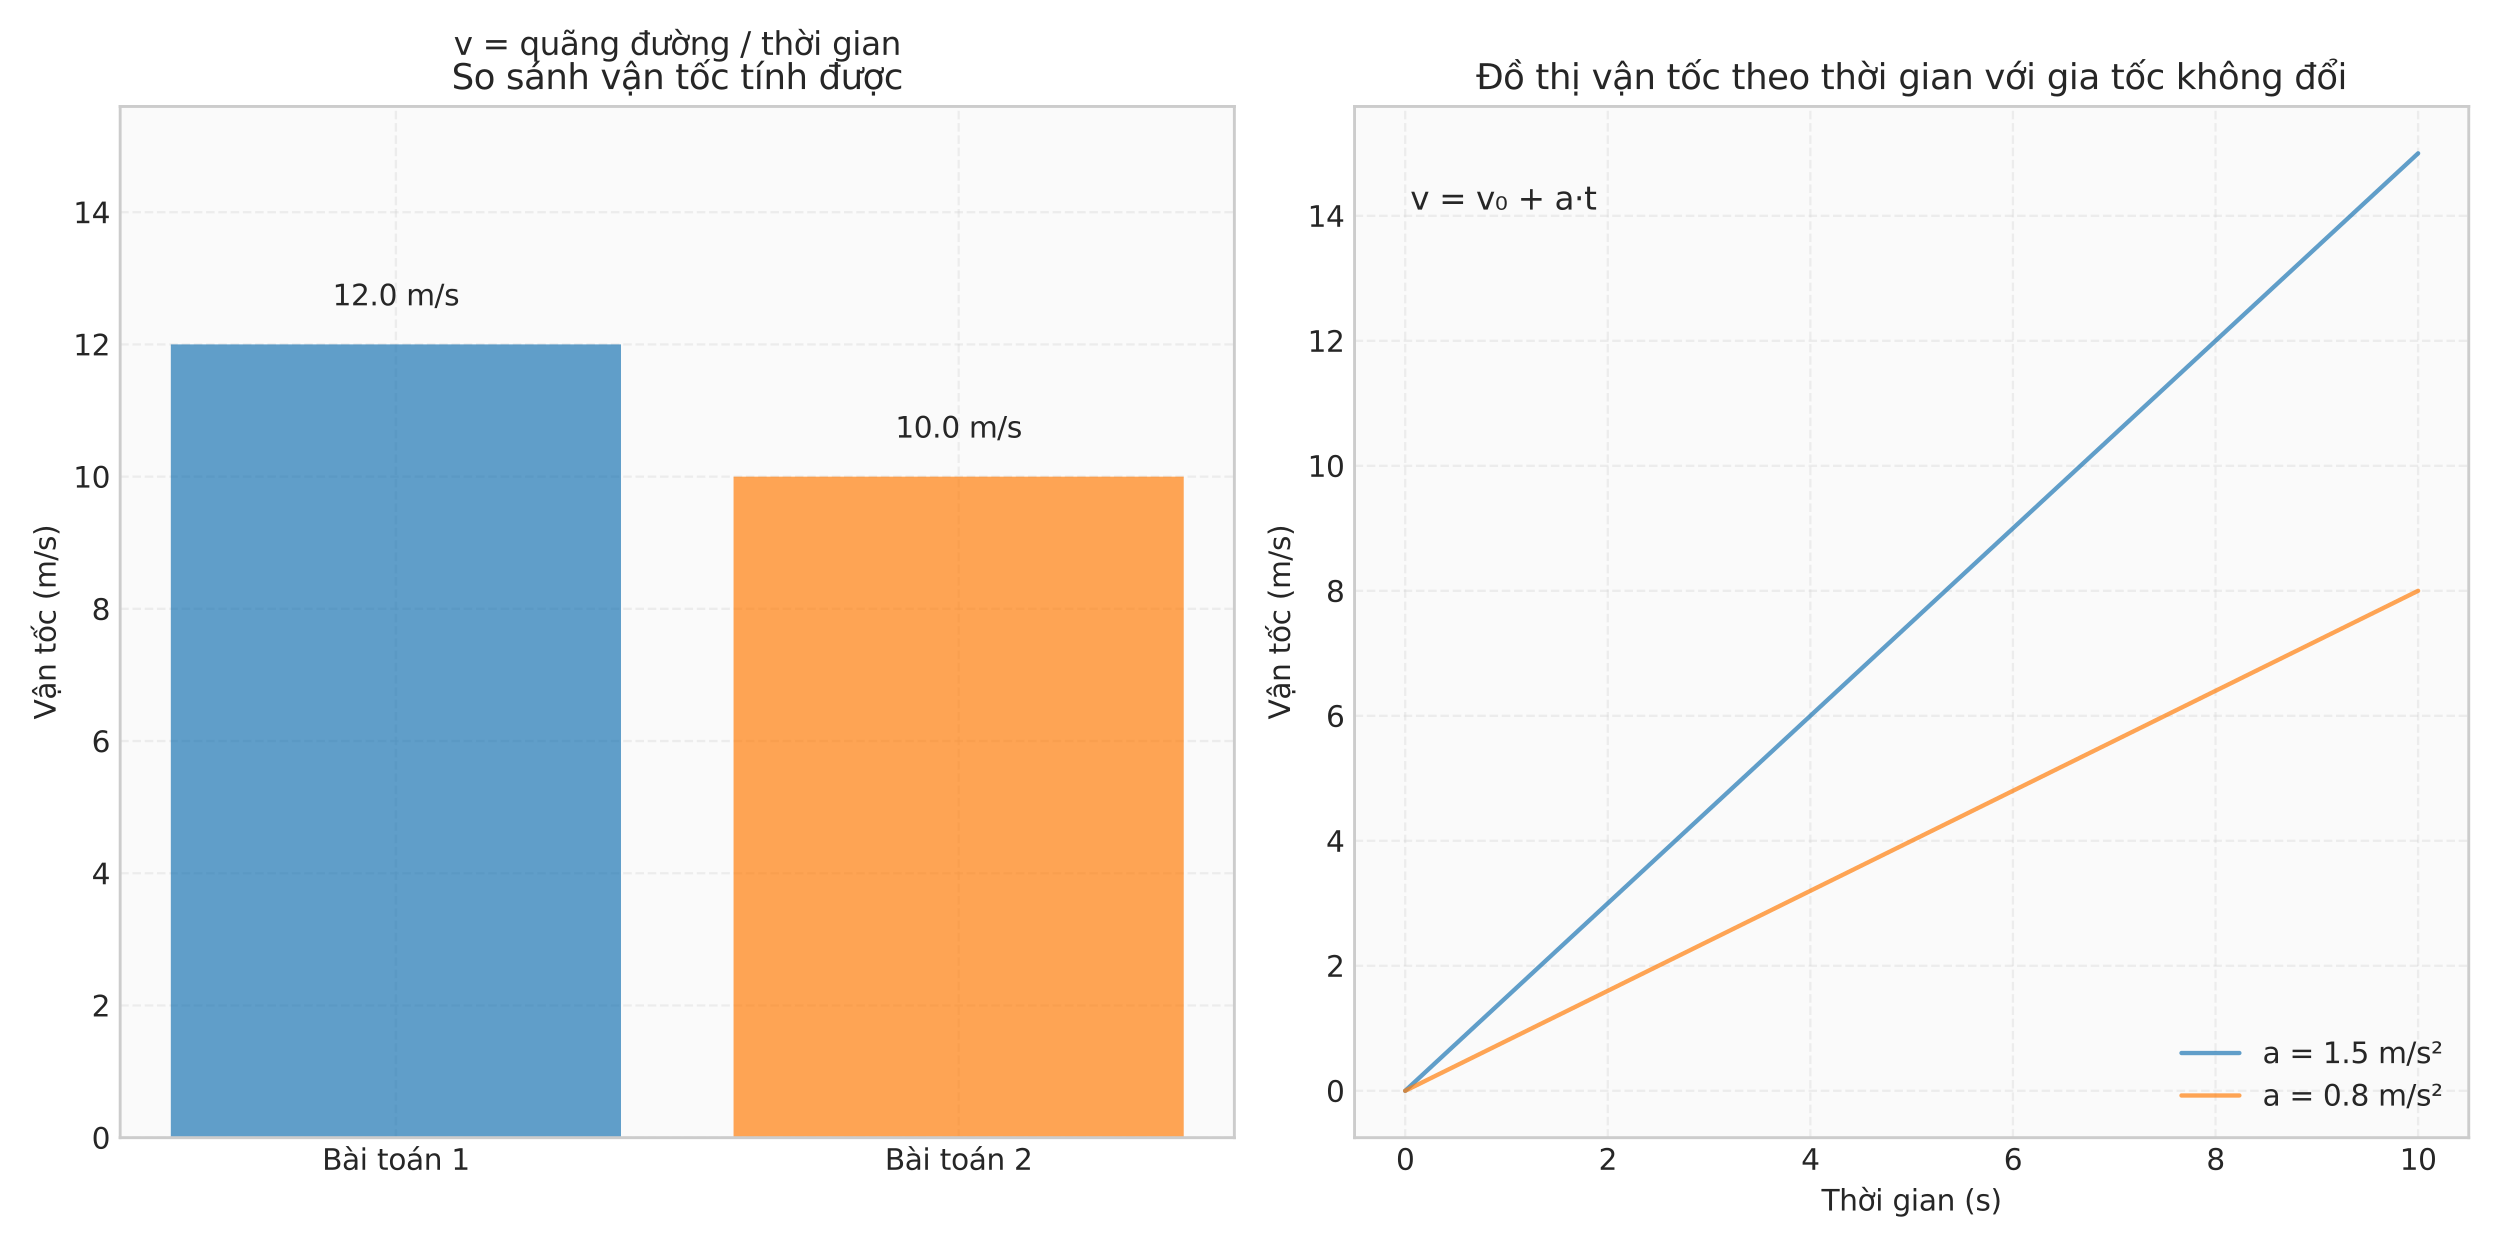 <?xml version="1.0" encoding="utf-8" standalone="no"?>
<!DOCTYPE svg PUBLIC "-//W3C//DTD SVG 1.1//EN"
  "http://www.w3.org/Graphics/SVG/1.1/DTD/svg11.dtd">
<svg xmlns:xlink="http://www.w3.org/1999/xlink" width="864pt" height="432pt" viewBox="0 0 864 432" xmlns="http://www.w3.org/2000/svg" version="1.1">
 <defs>
  <style type="text/css">*{stroke-linejoin: round; stroke-linecap: butt}</style>
 </defs>
 <g id="figure_1">
  <g id="patch_1">
   <path d="M 0 432 
L 864 432 
L 864 0 
L 0 0 
z
" style="fill: #ffffff"/>
  </g>
  <g id="axes_1">
   <g id="patch_2">
    <path d="M 41.531 393.18 
L 426.6 393.18 
L 426.6 36.792 
L 41.531 36.792 
z
" style="fill: #fafafa"/>
   </g>
   <g id="matplotlib.axis_1">
    <g id="xtick_1">
     <g id="line2d_1">
      <path d="M 136.826 393.18 
L 136.826 36.792 
" clip-path="url(#p7c4ae48600)" style="fill: none; stroke-dasharray: 2.96,1.28; stroke-dashoffset: 0; stroke: #cccccc; stroke-opacity: 0.3; stroke-width: 0.8"/>
     </g>
     <g id="line2d_2"/>
     <g id="text_1">
      <!-- Bài toán 1 -->
      <g style="fill: #262626" transform="translate(111.331 404.278) scale(0.1 -0.1)">
       <defs>
        <path id="DejaVuSans-42" d="M 1259 2228 
L 1259 519 
L 2272 519 
Q 2781 519 3026 730 
Q 3272 941 3272 1375 
Q 3272 1813 3026 2020 
Q 2781 2228 2272 2228 
L 1259 2228 
z
M 1259 4147 
L 1259 2741 
L 2194 2741 
Q 2656 2741 2882 2914 
Q 3109 3088 3109 3444 
Q 3109 3797 2882 3972 
Q 2656 4147 2194 4147 
L 1259 4147 
z
M 628 4666 
L 2241 4666 
Q 2963 4666 3353 4366 
Q 3744 4066 3744 3513 
Q 3744 3084 3544 2831 
Q 3344 2578 2956 2516 
Q 3422 2416 3680 2098 
Q 3938 1781 3938 1306 
Q 3938 681 3513 340 
Q 3088 0 2303 0 
L 628 0 
L 628 4666 
z
" transform="scale(0.016)"/>
        <path id="DejaVuSans-e0" d="M 2194 1759 
Q 1497 1759 1228 1600 
Q 959 1441 959 1056 
Q 959 750 1161 570 
Q 1363 391 1709 391 
Q 2188 391 2477 730 
Q 2766 1069 2766 1631 
L 2766 1759 
L 2194 1759 
z
M 3341 1997 
L 3341 0 
L 2766 0 
L 2766 531 
Q 2569 213 2275 61 
Q 1981 -91 1556 -91 
Q 1019 -91 701 211 
Q 384 513 384 1019 
Q 384 1609 779 1909 
Q 1175 2209 1959 2209 
L 2766 2209 
L 2766 2266 
Q 2766 2663 2505 2880 
Q 2244 3097 1772 3097 
Q 1472 3097 1187 3025 
Q 903 2953 641 2809 
L 641 3341 
Q 956 3463 1253 3523 
Q 1550 3584 1831 3584 
Q 2591 3584 2966 3190 
Q 3341 2797 3341 1997 
z
M 1403 5119 
L 2284 3950 
L 1806 3950 
L 787 5119 
L 1403 5119 
z
" transform="scale(0.016)"/>
        <path id="DejaVuSans-69" d="M 603 3500 
L 1178 3500 
L 1178 0 
L 603 0 
L 603 3500 
z
M 603 4863 
L 1178 4863 
L 1178 4134 
L 603 4134 
L 603 4863 
z
" transform="scale(0.016)"/>
        <path id="DejaVuSans-20" transform="scale(0.016)"/>
        <path id="DejaVuSans-74" d="M 1172 4494 
L 1172 3500 
L 2356 3500 
L 2356 3053 
L 1172 3053 
L 1172 1153 
Q 1172 725 1289 603 
Q 1406 481 1766 481 
L 2356 481 
L 2356 0 
L 1766 0 
Q 1100 0 847 248 
Q 594 497 594 1153 
L 594 3053 
L 172 3053 
L 172 3500 
L 594 3500 
L 594 4494 
L 1172 4494 
z
" transform="scale(0.016)"/>
        <path id="DejaVuSans-6f" d="M 1959 3097 
Q 1497 3097 1228 2736 
Q 959 2375 959 1747 
Q 959 1119 1226 758 
Q 1494 397 1959 397 
Q 2419 397 2687 759 
Q 2956 1122 2956 1747 
Q 2956 2369 2687 2733 
Q 2419 3097 1959 3097 
z
M 1959 3584 
Q 2709 3584 3137 3096 
Q 3566 2609 3566 1747 
Q 3566 888 3137 398 
Q 2709 -91 1959 -91 
Q 1206 -91 779 398 
Q 353 888 353 1747 
Q 353 2609 779 3096 
Q 1206 3584 1959 3584 
z
" transform="scale(0.016)"/>
        <path id="DejaVuSans-e1" d="M 2194 1759 
Q 1497 1759 1228 1600 
Q 959 1441 959 1056 
Q 959 750 1161 570 
Q 1363 391 1709 391 
Q 2188 391 2477 730 
Q 2766 1069 2766 1631 
L 2766 1759 
L 2194 1759 
z
M 3341 1997 
L 3341 0 
L 2766 0 
L 2766 531 
Q 2569 213 2275 61 
Q 1981 -91 1556 -91 
Q 1019 -91 701 211 
Q 384 513 384 1019 
Q 384 1609 779 1909 
Q 1175 2209 1959 2209 
L 2766 2209 
L 2766 2266 
Q 2766 2663 2505 2880 
Q 2244 3097 1772 3097 
Q 1472 3097 1187 3025 
Q 903 2953 641 2809 
L 641 3341 
Q 956 3463 1253 3523 
Q 1550 3584 1831 3584 
Q 2591 3584 2966 3190 
Q 3341 2797 3341 1997 
z
M 2290 5119 
L 2912 5119 
L 1894 3944 
L 1415 3944 
L 2290 5119 
z
" transform="scale(0.016)"/>
        <path id="DejaVuSans-6e" d="M 3513 2113 
L 3513 0 
L 2938 0 
L 2938 2094 
Q 2938 2591 2744 2837 
Q 2550 3084 2163 3084 
Q 1697 3084 1428 2787 
Q 1159 2491 1159 1978 
L 1159 0 
L 581 0 
L 581 3500 
L 1159 3500 
L 1159 2956 
Q 1366 3272 1645 3428 
Q 1925 3584 2291 3584 
Q 2894 3584 3203 3211 
Q 3513 2838 3513 2113 
z
" transform="scale(0.016)"/>
        <path id="DejaVuSans-31" d="M 794 531 
L 1825 531 
L 1825 4091 
L 703 3866 
L 703 4441 
L 1819 4666 
L 2450 4666 
L 2450 531 
L 3481 531 
L 3481 0 
L 794 0 
L 794 531 
z
" transform="scale(0.016)"/>
       </defs>
       <use xlink:href="#DejaVuSans-42"/>
       <use xlink:href="#DejaVuSans-e0" transform="translate(68.604 0)"/>
       <use xlink:href="#DejaVuSans-69" transform="translate(129.883 0)"/>
       <use xlink:href="#DejaVuSans-20" transform="translate(157.666 0)"/>
       <use xlink:href="#DejaVuSans-74" transform="translate(189.453 0)"/>
       <use xlink:href="#DejaVuSans-6f" transform="translate(228.662 0)"/>
       <use xlink:href="#DejaVuSans-e1" transform="translate(289.844 0)"/>
       <use xlink:href="#DejaVuSans-6e" transform="translate(351.123 0)"/>
       <use xlink:href="#DejaVuSans-20" transform="translate(414.502 0)"/>
       <use xlink:href="#DejaVuSans-31" transform="translate(446.289 0)"/>
      </g>
     </g>
    </g>
    <g id="xtick_2">
     <g id="line2d_3">
      <path d="M 331.305 393.18 
L 331.305 36.792 
" clip-path="url(#p7c4ae48600)" style="fill: none; stroke-dasharray: 2.96,1.28; stroke-dashoffset: 0; stroke: #cccccc; stroke-opacity: 0.3; stroke-width: 0.8"/>
     </g>
     <g id="line2d_4"/>
     <g id="text_2">
      <!-- Bài toán 2 -->
      <g style="fill: #262626" transform="translate(305.81 404.278) scale(0.1 -0.1)">
       <defs>
        <path id="DejaVuSans-32" d="M 1228 531 
L 3431 531 
L 3431 0 
L 469 0 
L 469 531 
Q 828 903 1448 1529 
Q 2069 2156 2228 2338 
Q 2531 2678 2651 2914 
Q 2772 3150 2772 3378 
Q 2772 3750 2511 3984 
Q 2250 4219 1831 4219 
Q 1534 4219 1204 4116 
Q 875 4013 500 3803 
L 500 4441 
Q 881 4594 1212 4672 
Q 1544 4750 1819 4750 
Q 2544 4750 2975 4387 
Q 3406 4025 3406 3419 
Q 3406 3131 3298 2873 
Q 3191 2616 2906 2266 
Q 2828 2175 2409 1742 
Q 1991 1309 1228 531 
z
" transform="scale(0.016)"/>
       </defs>
       <use xlink:href="#DejaVuSans-42"/>
       <use xlink:href="#DejaVuSans-e0" transform="translate(68.604 0)"/>
       <use xlink:href="#DejaVuSans-69" transform="translate(129.883 0)"/>
       <use xlink:href="#DejaVuSans-20" transform="translate(157.666 0)"/>
       <use xlink:href="#DejaVuSans-74" transform="translate(189.453 0)"/>
       <use xlink:href="#DejaVuSans-6f" transform="translate(228.662 0)"/>
       <use xlink:href="#DejaVuSans-e1" transform="translate(289.844 0)"/>
       <use xlink:href="#DejaVuSans-6e" transform="translate(351.123 0)"/>
       <use xlink:href="#DejaVuSans-20" transform="translate(414.502 0)"/>
       <use xlink:href="#DejaVuSans-32" transform="translate(446.289 0)"/>
      </g>
     </g>
    </g>
   </g>
   <g id="matplotlib.axis_2">
    <g id="ytick_1">
     <g id="line2d_5">
      <path d="M 41.531 393.18 
L 426.6 393.18 
" clip-path="url(#p7c4ae48600)" style="fill: none; stroke-dasharray: 2.96,1.28; stroke-dashoffset: 0; stroke: #cccccc; stroke-opacity: 0.3; stroke-width: 0.8"/>
     </g>
     <g id="line2d_6"/>
     <g id="text_3">
      <!-- 0 -->
      <g style="fill: #262626" transform="translate(31.669 396.979) scale(0.1 -0.1)">
       <defs>
        <path id="DejaVuSans-30" d="M 2034 4250 
Q 1547 4250 1301 3770 
Q 1056 3291 1056 2328 
Q 1056 1369 1301 889 
Q 1547 409 2034 409 
Q 2525 409 2770 889 
Q 3016 1369 3016 2328 
Q 3016 3291 2770 3770 
Q 2525 4250 2034 4250 
z
M 2034 4750 
Q 2819 4750 3233 4129 
Q 3647 3509 3647 2328 
Q 3647 1150 3233 529 
Q 2819 -91 2034 -91 
Q 1250 -91 836 529 
Q 422 1150 422 2328 
Q 422 3509 836 4129 
Q 1250 4750 2034 4750 
z
" transform="scale(0.016)"/>
       </defs>
       <use xlink:href="#DejaVuSans-30"/>
      </g>
     </g>
    </g>
    <g id="ytick_2">
     <g id="line2d_7">
      <path d="M 41.531 347.489 
L 426.6 347.489 
" clip-path="url(#p7c4ae48600)" style="fill: none; stroke-dasharray: 2.96,1.28; stroke-dashoffset: 0; stroke: #cccccc; stroke-opacity: 0.3; stroke-width: 0.8"/>
     </g>
     <g id="line2d_8"/>
     <g id="text_4">
      <!-- 2 -->
      <g style="fill: #262626" transform="translate(31.669 351.288) scale(0.1 -0.1)">
       <use xlink:href="#DejaVuSans-32"/>
      </g>
     </g>
    </g>
    <g id="ytick_3">
     <g id="line2d_9">
      <path d="M 41.531 301.798 
L 426.6 301.798 
" clip-path="url(#p7c4ae48600)" style="fill: none; stroke-dasharray: 2.96,1.28; stroke-dashoffset: 0; stroke: #cccccc; stroke-opacity: 0.3; stroke-width: 0.8"/>
     </g>
     <g id="line2d_10"/>
     <g id="text_5">
      <!-- 4 -->
      <g style="fill: #262626" transform="translate(31.669 305.598) scale(0.1 -0.1)">
       <defs>
        <path id="DejaVuSans-34" d="M 2419 4116 
L 825 1625 
L 2419 1625 
L 2419 4116 
z
M 2253 4666 
L 3047 4666 
L 3047 1625 
L 3713 1625 
L 3713 1100 
L 3047 1100 
L 3047 0 
L 2419 0 
L 2419 1100 
L 313 1100 
L 313 1709 
L 2253 4666 
z
" transform="scale(0.016)"/>
       </defs>
       <use xlink:href="#DejaVuSans-34"/>
      </g>
     </g>
    </g>
    <g id="ytick_4">
     <g id="line2d_11">
      <path d="M 41.531 256.108 
L 426.6 256.108 
" clip-path="url(#p7c4ae48600)" style="fill: none; stroke-dasharray: 2.96,1.28; stroke-dashoffset: 0; stroke: #cccccc; stroke-opacity: 0.3; stroke-width: 0.8"/>
     </g>
     <g id="line2d_12"/>
     <g id="text_6">
      <!-- 6 -->
      <g style="fill: #262626" transform="translate(31.669 259.907) scale(0.1 -0.1)">
       <defs>
        <path id="DejaVuSans-36" d="M 2113 2584 
Q 1688 2584 1439 2293 
Q 1191 2003 1191 1497 
Q 1191 994 1439 701 
Q 1688 409 2113 409 
Q 2538 409 2786 701 
Q 3034 994 3034 1497 
Q 3034 2003 2786 2293 
Q 2538 2584 2113 2584 
z
M 3366 4563 
L 3366 3988 
Q 3128 4100 2886 4159 
Q 2644 4219 2406 4219 
Q 1781 4219 1451 3797 
Q 1122 3375 1075 2522 
Q 1259 2794 1537 2939 
Q 1816 3084 2150 3084 
Q 2853 3084 3261 2657 
Q 3669 2231 3669 1497 
Q 3669 778 3244 343 
Q 2819 -91 2113 -91 
Q 1303 -91 875 529 
Q 447 1150 447 2328 
Q 447 3434 972 4092 
Q 1497 4750 2381 4750 
Q 2619 4750 2861 4703 
Q 3103 4656 3366 4563 
z
" transform="scale(0.016)"/>
       </defs>
       <use xlink:href="#DejaVuSans-36"/>
      </g>
     </g>
    </g>
    <g id="ytick_5">
     <g id="line2d_13">
      <path d="M 41.531 210.417 
L 426.6 210.417 
" clip-path="url(#p7c4ae48600)" style="fill: none; stroke-dasharray: 2.96,1.28; stroke-dashoffset: 0; stroke: #cccccc; stroke-opacity: 0.3; stroke-width: 0.8"/>
     </g>
     <g id="line2d_14"/>
     <g id="text_7">
      <!-- 8 -->
      <g style="fill: #262626" transform="translate(31.669 214.216) scale(0.1 -0.1)">
       <defs>
        <path id="DejaVuSans-38" d="M 2034 2216 
Q 1584 2216 1326 1975 
Q 1069 1734 1069 1313 
Q 1069 891 1326 650 
Q 1584 409 2034 409 
Q 2484 409 2743 651 
Q 3003 894 3003 1313 
Q 3003 1734 2745 1975 
Q 2488 2216 2034 2216 
z
M 1403 2484 
Q 997 2584 770 2862 
Q 544 3141 544 3541 
Q 544 4100 942 4425 
Q 1341 4750 2034 4750 
Q 2731 4750 3128 4425 
Q 3525 4100 3525 3541 
Q 3525 3141 3298 2862 
Q 3072 2584 2669 2484 
Q 3125 2378 3379 2068 
Q 3634 1759 3634 1313 
Q 3634 634 3220 271 
Q 2806 -91 2034 -91 
Q 1263 -91 848 271 
Q 434 634 434 1313 
Q 434 1759 690 2068 
Q 947 2378 1403 2484 
z
M 1172 3481 
Q 1172 3119 1398 2916 
Q 1625 2713 2034 2713 
Q 2441 2713 2670 2916 
Q 2900 3119 2900 3481 
Q 2900 3844 2670 4047 
Q 2441 4250 2034 4250 
Q 1625 4250 1398 4047 
Q 1172 3844 1172 3481 
z
" transform="scale(0.016)"/>
       </defs>
       <use xlink:href="#DejaVuSans-38"/>
      </g>
     </g>
    </g>
    <g id="ytick_6">
     <g id="line2d_15">
      <path d="M 41.531 164.726 
L 426.6 164.726 
" clip-path="url(#p7c4ae48600)" style="fill: none; stroke-dasharray: 2.96,1.28; stroke-dashoffset: 0; stroke: #cccccc; stroke-opacity: 0.3; stroke-width: 0.8"/>
     </g>
     <g id="line2d_16"/>
     <g id="text_8">
      <!-- 10 -->
      <g style="fill: #262626" transform="translate(25.306 168.525) scale(0.1 -0.1)">
       <use xlink:href="#DejaVuSans-31"/>
       <use xlink:href="#DejaVuSans-30" transform="translate(63.623 0)"/>
      </g>
     </g>
    </g>
    <g id="ytick_7">
     <g id="line2d_17">
      <path d="M 41.531 119.035 
L 426.6 119.035 
" clip-path="url(#p7c4ae48600)" style="fill: none; stroke-dasharray: 2.96,1.28; stroke-dashoffset: 0; stroke: #cccccc; stroke-opacity: 0.3; stroke-width: 0.8"/>
     </g>
     <g id="line2d_18"/>
     <g id="text_9">
      <!-- 12 -->
      <g style="fill: #262626" transform="translate(25.306 122.835) scale(0.1 -0.1)">
       <use xlink:href="#DejaVuSans-31"/>
       <use xlink:href="#DejaVuSans-32" transform="translate(63.623 0)"/>
      </g>
     </g>
    </g>
    <g id="ytick_8">
     <g id="line2d_19">
      <path d="M 41.531 73.345 
L 426.6 73.345 
" clip-path="url(#p7c4ae48600)" style="fill: none; stroke-dasharray: 2.96,1.28; stroke-dashoffset: 0; stroke: #cccccc; stroke-opacity: 0.3; stroke-width: 0.8"/>
     </g>
     <g id="line2d_20"/>
     <g id="text_10">
      <!-- 14 -->
      <g style="fill: #262626" transform="translate(25.306 77.144) scale(0.1 -0.1)">
       <use xlink:href="#DejaVuSans-31"/>
       <use xlink:href="#DejaVuSans-34" transform="translate(63.623 0)"/>
      </g>
     </g>
    </g>
    <g id="text_11">
     <!-- Vận tốc (m/s) -->
     <g style="fill: #262626" transform="translate(19.227 248.647) rotate(-90) scale(0.1 -0.1)">
      <defs>
       <path id="DejaVuSans-56" d="M 1831 0 
L 50 4666 
L 709 4666 
L 2188 738 
L 3669 4666 
L 4325 4666 
L 2547 0 
L 1831 0 
z
" transform="scale(0.016)"/>
       <path id="DejaVuSans-1ead" d="M 2194 1759 
Q 1497 1759 1228 1600 
Q 959 1441 959 1056 
Q 959 750 1161 570 
Q 1363 391 1709 391 
Q 2188 391 2477 730 
Q 2766 1069 2766 1631 
L 2766 1759 
L 2194 1759 
z
M 3341 1997 
L 3341 0 
L 2766 0 
L 2766 531 
Q 2569 213 2275 61 
Q 1981 -91 1556 -91 
Q 1019 -91 701 211 
Q 384 513 384 1019 
Q 384 1609 779 1909 
Q 1175 2209 1959 2209 
L 2766 2209 
L 2766 2266 
Q 2766 2663 2505 2880 
Q 2244 3097 1772 3097 
Q 1472 3097 1187 3025 
Q 903 2953 641 2809 
L 641 3341 
Q 956 3463 1253 3523 
Q 1550 3584 1831 3584 
Q 2591 3584 2966 3190 
Q 3341 2797 3341 1997 
z
M 1625 5119 
L 2087 5119 
L 2853 3944 
L 2419 3944 
L 1856 4709 
L 1294 3944 
L 859 3944 
L 1625 5119 
z
M 1410 -441 
L 1985 -441 
L 1985 -1172 
L 1410 -1172 
L 1410 -441 
z
" transform="scale(0.016)"/>
       <path id="DejaVuSans-1ed1" d="M 1658 4775 
L 2246 4775 
L 2905 3944 
L 2471 3944 
L 1952 4500 
L 1433 3944 
L 999 3944 
L 1658 4775 
z
M 3268 5409 
L 3846 5409 
L 3134 4584 
L 2655 4584 
L 3268 5409 
z
M 1959 3097 
Q 1497 3097 1228 2736 
Q 959 2375 959 1747 
Q 959 1119 1226 758 
Q 1494 397 1959 397 
Q 2419 397 2687 759 
Q 2956 1122 2956 1747 
Q 2956 2369 2687 2733 
Q 2419 3097 1959 3097 
z
M 1959 3584 
Q 2709 3584 3137 3096 
Q 3566 2609 3566 1747 
Q 3566 888 3137 398 
Q 2709 -91 1959 -91 
Q 1206 -91 779 398 
Q 353 888 353 1747 
Q 353 2609 779 3096 
Q 1206 3584 1959 3584 
z
" transform="scale(0.016)"/>
       <path id="DejaVuSans-63" d="M 3122 3366 
L 3122 2828 
Q 2878 2963 2633 3030 
Q 2388 3097 2138 3097 
Q 1578 3097 1268 2742 
Q 959 2388 959 1747 
Q 959 1106 1268 751 
Q 1578 397 2138 397 
Q 2388 397 2633 464 
Q 2878 531 3122 666 
L 3122 134 
Q 2881 22 2623 -34 
Q 2366 -91 2075 -91 
Q 1284 -91 818 406 
Q 353 903 353 1747 
Q 353 2603 823 3093 
Q 1294 3584 2113 3584 
Q 2378 3584 2631 3529 
Q 2884 3475 3122 3366 
z
" transform="scale(0.016)"/>
       <path id="DejaVuSans-28" d="M 1984 4856 
Q 1566 4138 1362 3434 
Q 1159 2731 1159 2009 
Q 1159 1288 1364 580 
Q 1569 -128 1984 -844 
L 1484 -844 
Q 1016 -109 783 600 
Q 550 1309 550 2009 
Q 550 2706 781 3412 
Q 1013 4119 1484 4856 
L 1984 4856 
z
" transform="scale(0.016)"/>
       <path id="DejaVuSans-6d" d="M 3328 2828 
Q 3544 3216 3844 3400 
Q 4144 3584 4550 3584 
Q 5097 3584 5394 3201 
Q 5691 2819 5691 2113 
L 5691 0 
L 5113 0 
L 5113 2094 
Q 5113 2597 4934 2840 
Q 4756 3084 4391 3084 
Q 3944 3084 3684 2787 
Q 3425 2491 3425 1978 
L 3425 0 
L 2847 0 
L 2847 2094 
Q 2847 2600 2669 2842 
Q 2491 3084 2119 3084 
Q 1678 3084 1418 2786 
Q 1159 2488 1159 1978 
L 1159 0 
L 581 0 
L 581 3500 
L 1159 3500 
L 1159 2956 
Q 1356 3278 1631 3431 
Q 1906 3584 2284 3584 
Q 2666 3584 2933 3390 
Q 3200 3197 3328 2828 
z
" transform="scale(0.016)"/>
       <path id="DejaVuSans-2f" d="M 1625 4666 
L 2156 4666 
L 531 -594 
L 0 -594 
L 1625 4666 
z
" transform="scale(0.016)"/>
       <path id="DejaVuSans-73" d="M 2834 3397 
L 2834 2853 
Q 2591 2978 2328 3040 
Q 2066 3103 1784 3103 
Q 1356 3103 1142 2972 
Q 928 2841 928 2578 
Q 928 2378 1081 2264 
Q 1234 2150 1697 2047 
L 1894 2003 
Q 2506 1872 2764 1633 
Q 3022 1394 3022 966 
Q 3022 478 2636 193 
Q 2250 -91 1575 -91 
Q 1294 -91 989 -36 
Q 684 19 347 128 
L 347 722 
Q 666 556 975 473 
Q 1284 391 1588 391 
Q 1994 391 2212 530 
Q 2431 669 2431 922 
Q 2431 1156 2273 1281 
Q 2116 1406 1581 1522 
L 1381 1569 
Q 847 1681 609 1914 
Q 372 2147 372 2553 
Q 372 3047 722 3315 
Q 1072 3584 1716 3584 
Q 2034 3584 2315 3537 
Q 2597 3491 2834 3397 
z
" transform="scale(0.016)"/>
       <path id="DejaVuSans-29" d="M 513 4856 
L 1013 4856 
Q 1481 4119 1714 3412 
Q 1947 2706 1947 2009 
Q 1947 1309 1714 600 
Q 1481 -109 1013 -844 
L 513 -844 
Q 928 -128 1133 580 
Q 1338 1288 1338 2009 
Q 1338 2731 1133 3434 
Q 928 4138 513 4856 
z
" transform="scale(0.016)"/>
      </defs>
      <use xlink:href="#DejaVuSans-56"/>
      <use xlink:href="#DejaVuSans-1ead" transform="translate(68.408 0)"/>
      <use xlink:href="#DejaVuSans-6e" transform="translate(129.688 0)"/>
      <use xlink:href="#DejaVuSans-20" transform="translate(193.066 0)"/>
      <use xlink:href="#DejaVuSans-74" transform="translate(224.854 0)"/>
      <use xlink:href="#DejaVuSans-1ed1" transform="translate(264.062 0)"/>
      <use xlink:href="#DejaVuSans-63" transform="translate(325.244 0)"/>
      <use xlink:href="#DejaVuSans-20" transform="translate(380.225 0)"/>
      <use xlink:href="#DejaVuSans-28" transform="translate(412.012 0)"/>
      <use xlink:href="#DejaVuSans-6d" transform="translate(451.025 0)"/>
      <use xlink:href="#DejaVuSans-2f" transform="translate(548.438 0)"/>
      <use xlink:href="#DejaVuSans-73" transform="translate(582.129 0)"/>
      <use xlink:href="#DejaVuSans-29" transform="translate(634.229 0)"/>
     </g>
    </g>
   </g>
   <g id="patch_3">
    <path d="M 59.034 393.18 
L 214.618 393.18 
L 214.618 119.035 
L 59.034 119.035 
z
" clip-path="url(#p7c4ae48600)" style="fill: #1f77b4; opacity: 0.7"/>
   </g>
   <g id="patch_4">
    <path d="M 253.514 393.18 
L 409.097 393.18 
L 409.097 164.726 
L 253.514 164.726 
z
" clip-path="url(#p7c4ae48600)" style="fill: #ff7f0e; opacity: 0.7"/>
   </g>
   <g id="patch_5">
    <path d="M 41.531 393.18 
L 41.531 36.792 
" style="fill: none; stroke: #cccccc; stroke-linejoin: miter; stroke-linecap: square"/>
   </g>
   <g id="patch_6">
    <path d="M 426.6 393.18 
L 426.6 36.792 
" style="fill: none; stroke: #cccccc; stroke-linejoin: miter; stroke-linecap: square"/>
   </g>
   <g id="patch_7">
    <path d="M 41.531 393.18 
L 426.6 393.18 
" style="fill: none; stroke: #cccccc; stroke-linejoin: miter; stroke-linecap: square"/>
   </g>
   <g id="patch_8">
    <path d="M 41.531 36.792 
L 426.6 36.792 
" style="fill: none; stroke: #cccccc; stroke-linejoin: miter; stroke-linecap: square"/>
   </g>
   <g id="text_12">
    <!-- 12.0 m/s -->
    <g style="fill: #262626" transform="translate(114.945 105.533) scale(0.1 -0.1)">
     <defs>
      <path id="DejaVuSans-2e" d="M 684 794 
L 1344 794 
L 1344 0 
L 684 0 
L 684 794 
z
" transform="scale(0.016)"/>
     </defs>
     <use xlink:href="#DejaVuSans-31"/>
     <use xlink:href="#DejaVuSans-32" transform="translate(63.623 0)"/>
     <use xlink:href="#DejaVuSans-2e" transform="translate(127.246 0)"/>
     <use xlink:href="#DejaVuSans-30" transform="translate(159.033 0)"/>
     <use xlink:href="#DejaVuSans-20" transform="translate(222.656 0)"/>
     <use xlink:href="#DejaVuSans-6d" transform="translate(254.443 0)"/>
     <use xlink:href="#DejaVuSans-2f" transform="translate(351.855 0)"/>
     <use xlink:href="#DejaVuSans-73" transform="translate(385.547 0)"/>
    </g>
   </g>
   <g id="text_13">
    <!-- 10.0 m/s -->
    <g style="fill: #262626" transform="translate(309.424 151.224) scale(0.1 -0.1)">
     <use xlink:href="#DejaVuSans-31"/>
     <use xlink:href="#DejaVuSans-30" transform="translate(63.623 0)"/>
     <use xlink:href="#DejaVuSans-2e" transform="translate(127.246 0)"/>
     <use xlink:href="#DejaVuSans-30" transform="translate(159.033 0)"/>
     <use xlink:href="#DejaVuSans-20" transform="translate(222.656 0)"/>
     <use xlink:href="#DejaVuSans-6d" transform="translate(254.443 0)"/>
     <use xlink:href="#DejaVuSans-2f" transform="translate(351.855 0)"/>
     <use xlink:href="#DejaVuSans-73" transform="translate(385.547 0)"/>
    </g>
   </g>
   <g id="text_14">
    <!-- v = quãng đường / thời gian -->
    <g style="fill: #262626" transform="translate(156.805 18.973) scale(0.11 -0.11)">
     <defs>
      <path id="DejaVuSans-76" d="M 191 3500 
L 800 3500 
L 1894 563 
L 2988 3500 
L 3597 3500 
L 2284 0 
L 1503 0 
L 191 3500 
z
" transform="scale(0.016)"/>
      <path id="DejaVuSans-3d" d="M 678 2906 
L 4684 2906 
L 4684 2381 
L 678 2381 
L 678 2906 
z
M 678 1631 
L 4684 1631 
L 4684 1100 
L 678 1100 
L 678 1631 
z
" transform="scale(0.016)"/>
      <path id="DejaVuSans-71" d="M 947 1747 
Q 947 1113 1208 752 
Q 1469 391 1925 391 
Q 2381 391 2643 752 
Q 2906 1113 2906 1747 
Q 2906 2381 2643 2742 
Q 2381 3103 1925 3103 
Q 1469 3103 1208 2742 
Q 947 2381 947 1747 
z
M 2906 525 
Q 2725 213 2448 61 
Q 2172 -91 1784 -91 
Q 1150 -91 751 415 
Q 353 922 353 1747 
Q 353 2572 751 3078 
Q 1150 3584 1784 3584 
Q 2172 3584 2448 3432 
Q 2725 3281 2906 2969 
L 2906 3500 
L 3481 3500 
L 3481 -1331 
L 2906 -1331 
L 2906 525 
z
" transform="scale(0.016)"/>
      <path id="DejaVuSans-75" d="M 544 1381 
L 544 3500 
L 1119 3500 
L 1119 1403 
Q 1119 906 1312 657 
Q 1506 409 1894 409 
Q 2359 409 2629 706 
Q 2900 1003 2900 1516 
L 2900 3500 
L 3475 3500 
L 3475 0 
L 2900 0 
L 2900 538 
Q 2691 219 2414 64 
Q 2138 -91 1772 -91 
Q 1169 -91 856 284 
Q 544 659 544 1381 
z
M 1991 3584 
L 1991 3584 
z
" transform="scale(0.016)"/>
      <path id="DejaVuSans-e3" d="M 2194 1759 
Q 1497 1759 1228 1600 
Q 959 1441 959 1056 
Q 959 750 1161 570 
Q 1363 391 1709 391 
Q 2188 391 2477 730 
Q 2766 1069 2766 1631 
L 2766 1759 
L 2194 1759 
z
M 3341 1997 
L 3341 0 
L 2766 0 
L 2766 531 
Q 2569 213 2275 61 
Q 1981 -91 1556 -91 
Q 1019 -91 701 211 
Q 384 513 384 1019 
Q 384 1609 779 1909 
Q 1175 2209 1959 2209 
L 2766 2209 
L 2766 2266 
Q 2766 2663 2505 2880 
Q 2244 3097 1772 3097 
Q 1472 3097 1187 3025 
Q 903 2953 641 2809 
L 641 3341 
Q 956 3463 1253 3523 
Q 1550 3584 1831 3584 
Q 2591 3584 2966 3190 
Q 3341 2797 3341 1997 
z
M 1844 4281 
L 1665 4453 
Q 1597 4516 1545 4545 
Q 1494 4575 1453 4575 
Q 1334 4575 1278 4461 
Q 1222 4347 1215 4091 
L 825 4091 
Q 831 4513 990 4742 
Q 1150 4972 1434 4972 
Q 1553 4972 1653 4928 
Q 1753 4884 1869 4781 
L 2047 4609 
Q 2115 4547 2167 4517 
Q 2219 4488 2259 4488 
Q 2378 4488 2434 4602 
Q 2490 4716 2497 4972 
L 2887 4972 
Q 2881 4550 2721 4320 
Q 2562 4091 2278 4091 
Q 2159 4091 2059 4134 
Q 1959 4178 1844 4281 
z
" transform="scale(0.016)"/>
      <path id="DejaVuSans-67" d="M 2906 1791 
Q 2906 2416 2648 2759 
Q 2391 3103 1925 3103 
Q 1463 3103 1205 2759 
Q 947 2416 947 1791 
Q 947 1169 1205 825 
Q 1463 481 1925 481 
Q 2391 481 2648 825 
Q 2906 1169 2906 1791 
z
M 3481 434 
Q 3481 -459 3084 -895 
Q 2688 -1331 1869 -1331 
Q 1566 -1331 1297 -1286 
Q 1028 -1241 775 -1147 
L 775 -588 
Q 1028 -725 1275 -790 
Q 1522 -856 1778 -856 
Q 2344 -856 2625 -561 
Q 2906 -266 2906 331 
L 2906 616 
Q 2728 306 2450 153 
Q 2172 0 1784 0 
Q 1141 0 747 490 
Q 353 981 353 1791 
Q 353 2603 747 3093 
Q 1141 3584 1784 3584 
Q 2172 3584 2450 3431 
Q 2728 3278 2906 2969 
L 2906 3500 
L 3481 3500 
L 3481 434 
z
" transform="scale(0.016)"/>
      <path id="DejaVuSans-111" d="M 2906 2969 
L 2906 4013 
L 1888 4013 
L 1888 4403 
L 2906 4403 
L 2906 4863 
L 3481 4863 
L 3481 4403 
L 3963 4403 
L 3963 4013 
L 3481 4013 
L 3481 0 
L 2906 0 
L 2906 525 
Q 2725 213 2448 61 
Q 2172 -91 1784 -91 
Q 1150 -91 751 415 
Q 353 922 353 1747 
Q 353 2572 751 3078 
Q 1150 3584 1784 3584 
Q 2172 3584 2448 3432 
Q 2725 3281 2906 2969 
z
M 947 1747 
Q 947 1113 1208 752 
Q 1469 391 1925 391 
Q 2381 391 2643 752 
Q 2906 1113 2906 1747 
Q 2906 2381 2643 2742 
Q 2381 3103 1925 3103 
Q 1469 3103 1208 2742 
Q 947 2381 947 1747 
z
" transform="scale(0.016)"/>
      <path id="DejaVuSans-1b0" d="M 3094 3136 
L 3094 3508 
Q 3285 3367 3422 3300 
Q 3560 3233 3657 3233 
Q 3800 3233 3872 3319 
Q 3944 3405 3944 3573 
Q 3944 3673 3920 3770 
Q 3897 3867 3850 3964 
L 4266 3964 
Q 4297 3845 4312 3739 
Q 4328 3633 4328 3539 
Q 4328 3158 4192 2978 
Q 4057 2798 3766 2798 
Q 3616 2798 3452 2881 
Q 3288 2964 3094 3136 
z
M 552 1381 
L 552 3500 
L 1127 3500 
L 1127 1403 
Q 1127 906 1320 657 
Q 1514 409 1902 409 
Q 2367 409 2637 706 
Q 2908 1003 2908 1516 
L 2908 3500 
L 3483 3500 
L 3483 0 
L 2908 0 
L 2908 538 
Q 2699 219 2422 64 
Q 2146 -91 1780 -91 
Q 1177 -91 864 284 
Q 552 659 552 1381 
z
M 1999 3584 
L 1999 3584 
z
" transform="scale(0.016)"/>
      <path id="DejaVuSans-1edd" d="M 1507 5119 
L 2388 3950 
L 1910 3950 
L 891 5119 
L 1507 5119 
z
M 2622 3136 
L 2622 3508 
Q 2813 3367 2950 3300 
Q 3088 3233 3185 3233 
Q 3328 3233 3400 3319 
Q 3472 3405 3472 3573 
Q 3472 3673 3448 3770 
Q 3425 3867 3378 3964 
L 3794 3964 
Q 3825 3845 3840 3739 
Q 3856 3633 3856 3539 
Q 3856 3158 3720 2978 
Q 3585 2798 3294 2798 
Q 3144 2798 2980 2881 
Q 2816 2964 2622 3136 
z
M 1975 3097 
Q 1513 3097 1244 2736 
Q 975 2375 975 1747 
Q 975 1119 1242 758 
Q 1510 397 1975 397 
Q 2435 397 2703 759 
Q 2972 1122 2972 1747 
Q 2972 2369 2703 2733 
Q 2435 3097 1975 3097 
z
M 1975 3584 
Q 2725 3584 3153 3096 
Q 3582 2609 3582 1747 
Q 3582 888 3153 398 
Q 2725 -91 1975 -91 
Q 1222 -91 795 398 
Q 369 888 369 1747 
Q 369 2609 795 3096 
Q 1222 3584 1975 3584 
z
" transform="scale(0.016)"/>
      <path id="DejaVuSans-68" d="M 3513 2113 
L 3513 0 
L 2938 0 
L 2938 2094 
Q 2938 2591 2744 2837 
Q 2550 3084 2163 3084 
Q 1697 3084 1428 2787 
Q 1159 2491 1159 1978 
L 1159 0 
L 581 0 
L 581 4863 
L 1159 4863 
L 1159 2956 
Q 1366 3272 1645 3428 
Q 1925 3584 2291 3584 
Q 2894 3584 3203 3211 
Q 3513 2838 3513 2113 
z
" transform="scale(0.016)"/>
      <path id="DejaVuSans-61" d="M 2194 1759 
Q 1497 1759 1228 1600 
Q 959 1441 959 1056 
Q 959 750 1161 570 
Q 1363 391 1709 391 
Q 2188 391 2477 730 
Q 2766 1069 2766 1631 
L 2766 1759 
L 2194 1759 
z
M 3341 1997 
L 3341 0 
L 2766 0 
L 2766 531 
Q 2569 213 2275 61 
Q 1981 -91 1556 -91 
Q 1019 -91 701 211 
Q 384 513 384 1019 
Q 384 1609 779 1909 
Q 1175 2209 1959 2209 
L 2766 2209 
L 2766 2266 
Q 2766 2663 2505 2880 
Q 2244 3097 1772 3097 
Q 1472 3097 1187 3025 
Q 903 2953 641 2809 
L 641 3341 
Q 956 3463 1253 3523 
Q 1550 3584 1831 3584 
Q 2591 3584 2966 3190 
Q 3341 2797 3341 1997 
z
" transform="scale(0.016)"/>
     </defs>
     <use xlink:href="#DejaVuSans-76"/>
     <use xlink:href="#DejaVuSans-20" transform="translate(59.18 0)"/>
     <use xlink:href="#DejaVuSans-3d" transform="translate(90.967 0)"/>
     <use xlink:href="#DejaVuSans-20" transform="translate(174.756 0)"/>
     <use xlink:href="#DejaVuSans-71" transform="translate(206.543 0)"/>
     <use xlink:href="#DejaVuSans-75" transform="translate(270.02 0)"/>
     <use xlink:href="#DejaVuSans-e3" transform="translate(333.398 0)"/>
     <use xlink:href="#DejaVuSans-6e" transform="translate(394.678 0)"/>
     <use xlink:href="#DejaVuSans-67" transform="translate(458.057 0)"/>
     <use xlink:href="#DejaVuSans-20" transform="translate(521.533 0)"/>
     <use xlink:href="#DejaVuSans-111" transform="translate(553.32 0)"/>
     <use xlink:href="#DejaVuSans-1b0" transform="translate(616.797 0)"/>
     <use xlink:href="#DejaVuSans-1edd" transform="translate(680.176 0)"/>
     <use xlink:href="#DejaVuSans-6e" transform="translate(741.357 0)"/>
     <use xlink:href="#DejaVuSans-67" transform="translate(804.736 0)"/>
     <use xlink:href="#DejaVuSans-20" transform="translate(868.213 0)"/>
     <use xlink:href="#DejaVuSans-2f" transform="translate(900 0)"/>
     <use xlink:href="#DejaVuSans-20" transform="translate(933.691 0)"/>
     <use xlink:href="#DejaVuSans-74" transform="translate(965.479 0)"/>
     <use xlink:href="#DejaVuSans-68" transform="translate(1004.688 0)"/>
     <use xlink:href="#DejaVuSans-1edd" transform="translate(1068.066 0)"/>
     <use xlink:href="#DejaVuSans-69" transform="translate(1129.248 0)"/>
     <use xlink:href="#DejaVuSans-20" transform="translate(1157.031 0)"/>
     <use xlink:href="#DejaVuSans-67" transform="translate(1188.818 0)"/>
     <use xlink:href="#DejaVuSans-69" transform="translate(1252.295 0)"/>
     <use xlink:href="#DejaVuSans-61" transform="translate(1280.078 0)"/>
     <use xlink:href="#DejaVuSans-6e" transform="translate(1341.357 0)"/>
    </g>
   </g>
   <g id="text_15">
    <!-- So sánh vận tốc tính được -->
    <g style="fill: #262626" transform="translate(156.084 30.792) scale(0.12 -0.12)">
     <defs>
      <path id="DejaVuSans-53" d="M 3425 4513 
L 3425 3897 
Q 3066 4069 2747 4153 
Q 2428 4238 2131 4238 
Q 1616 4238 1336 4038 
Q 1056 3838 1056 3469 
Q 1056 3159 1242 3001 
Q 1428 2844 1947 2747 
L 2328 2669 
Q 3034 2534 3370 2195 
Q 3706 1856 3706 1288 
Q 3706 609 3251 259 
Q 2797 -91 1919 -91 
Q 1588 -91 1214 -16 
Q 841 59 441 206 
L 441 856 
Q 825 641 1194 531 
Q 1563 422 1919 422 
Q 2459 422 2753 634 
Q 3047 847 3047 1241 
Q 3047 1584 2836 1778 
Q 2625 1972 2144 2069 
L 1759 2144 
Q 1053 2284 737 2584 
Q 422 2884 422 3419 
Q 422 4038 858 4394 
Q 1294 4750 2059 4750 
Q 2388 4750 2728 4690 
Q 3069 4631 3425 4513 
z
" transform="scale(0.016)"/>
      <path id="DejaVuSans-ed" d="M 1322 5119 
L 1944 5119 
L 926 3944 
L 447 3944 
L 1322 5119 
z
M 603 3500 
L 1178 3500 
L 1178 0 
L 603 0 
L 603 3500 
z
M 891 3584 
L 891 3584 
z
" transform="scale(0.016)"/>
      <path id="DejaVuSans-1ee3" d="M 2622 3136 
L 2622 3508 
Q 2813 3367 2950 3300 
Q 3088 3233 3185 3233 
Q 3328 3233 3400 3319 
Q 3472 3405 3472 3573 
Q 3472 3673 3448 3770 
Q 3425 3867 3378 3964 
L 3794 3964 
Q 3825 3845 3840 3739 
Q 3856 3633 3856 3539 
Q 3856 3158 3720 2978 
Q 3585 2798 3294 2798 
Q 3144 2798 2980 2881 
Q 2816 2964 2622 3136 
z
M 1975 3097 
Q 1513 3097 1244 2736 
Q 975 2375 975 1747 
Q 975 1119 1242 758 
Q 1510 397 1975 397 
Q 2435 397 2703 759 
Q 2972 1122 2972 1747 
Q 2972 2369 2703 2733 
Q 2435 3097 1975 3097 
z
M 1975 3584 
Q 2725 3584 3153 3096 
Q 3582 2609 3582 1747 
Q 3582 888 3153 398 
Q 2725 -91 1975 -91 
Q 1222 -91 795 398 
Q 369 888 369 1747 
Q 369 2609 795 3096 
Q 1222 3584 1975 3584 
z
M 1666 -441 
L 2241 -441 
L 2241 -1172 
L 1666 -1172 
L 1666 -441 
z
" transform="scale(0.016)"/>
     </defs>
     <use xlink:href="#DejaVuSans-53"/>
     <use xlink:href="#DejaVuSans-6f" transform="translate(63.477 0)"/>
     <use xlink:href="#DejaVuSans-20" transform="translate(124.658 0)"/>
     <use xlink:href="#DejaVuSans-73" transform="translate(156.445 0)"/>
     <use xlink:href="#DejaVuSans-e1" transform="translate(208.545 0)"/>
     <use xlink:href="#DejaVuSans-6e" transform="translate(269.824 0)"/>
     <use xlink:href="#DejaVuSans-68" transform="translate(333.203 0)"/>
     <use xlink:href="#DejaVuSans-20" transform="translate(396.582 0)"/>
     <use xlink:href="#DejaVuSans-76" transform="translate(428.369 0)"/>
     <use xlink:href="#DejaVuSans-1ead" transform="translate(487.549 0)"/>
     <use xlink:href="#DejaVuSans-6e" transform="translate(548.828 0)"/>
     <use xlink:href="#DejaVuSans-20" transform="translate(612.207 0)"/>
     <use xlink:href="#DejaVuSans-74" transform="translate(643.994 0)"/>
     <use xlink:href="#DejaVuSans-1ed1" transform="translate(683.203 0)"/>
     <use xlink:href="#DejaVuSans-63" transform="translate(744.385 0)"/>
     <use xlink:href="#DejaVuSans-20" transform="translate(799.365 0)"/>
     <use xlink:href="#DejaVuSans-74" transform="translate(831.152 0)"/>
     <use xlink:href="#DejaVuSans-ed" transform="translate(870.361 0)"/>
     <use xlink:href="#DejaVuSans-6e" transform="translate(898.145 0)"/>
     <use xlink:href="#DejaVuSans-68" transform="translate(961.523 0)"/>
     <use xlink:href="#DejaVuSans-20" transform="translate(1024.902 0)"/>
     <use xlink:href="#DejaVuSans-111" transform="translate(1056.689 0)"/>
     <use xlink:href="#DejaVuSans-1b0" transform="translate(1120.166 0)"/>
     <use xlink:href="#DejaVuSans-1ee3" transform="translate(1183.545 0)"/>
     <use xlink:href="#DejaVuSans-63" transform="translate(1244.727 0)"/>
    </g>
   </g>
  </g>
  <g id="axes_2">
   <g id="patch_9">
    <path d="M 468.131 393.18 
L 853.2 393.18 
L 853.2 36.792 
L 468.131 36.792 
z
" style="fill: #fafafa"/>
   </g>
   <g id="matplotlib.axis_3">
    <g id="xtick_3">
     <g id="line2d_21">
      <path d="M 485.634 393.18 
L 485.634 36.792 
" clip-path="url(#p3f2ff07ae7)" style="fill: none; stroke-dasharray: 2.96,1.28; stroke-dashoffset: 0; stroke: #cccccc; stroke-opacity: 0.3; stroke-width: 0.8"/>
     </g>
     <g id="line2d_22"/>
     <g id="text_16">
      <!-- 0 -->
      <g style="fill: #262626" transform="translate(482.453 404.278) scale(0.1 -0.1)">
       <use xlink:href="#DejaVuSans-30"/>
      </g>
     </g>
    </g>
    <g id="xtick_4">
     <g id="line2d_23">
      <path d="M 555.647 393.18 
L 555.647 36.792 
" clip-path="url(#p3f2ff07ae7)" style="fill: none; stroke-dasharray: 2.96,1.28; stroke-dashoffset: 0; stroke: #cccccc; stroke-opacity: 0.3; stroke-width: 0.8"/>
     </g>
     <g id="line2d_24"/>
     <g id="text_17">
      <!-- 2 -->
      <g style="fill: #262626" transform="translate(552.466 404.278) scale(0.1 -0.1)">
       <use xlink:href="#DejaVuSans-32"/>
      </g>
     </g>
    </g>
    <g id="xtick_5">
     <g id="line2d_25">
      <path d="M 625.659 393.18 
L 625.659 36.792 
" clip-path="url(#p3f2ff07ae7)" style="fill: none; stroke-dasharray: 2.96,1.28; stroke-dashoffset: 0; stroke: #cccccc; stroke-opacity: 0.3; stroke-width: 0.8"/>
     </g>
     <g id="line2d_26"/>
     <g id="text_18">
      <!-- 4 -->
      <g style="fill: #262626" transform="translate(622.478 404.278) scale(0.1 -0.1)">
       <use xlink:href="#DejaVuSans-34"/>
      </g>
     </g>
    </g>
    <g id="xtick_6">
     <g id="line2d_27">
      <path d="M 695.672 393.18 
L 695.672 36.792 
" clip-path="url(#p3f2ff07ae7)" style="fill: none; stroke-dasharray: 2.96,1.28; stroke-dashoffset: 0; stroke: #cccccc; stroke-opacity: 0.3; stroke-width: 0.8"/>
     </g>
     <g id="line2d_28"/>
     <g id="text_19">
      <!-- 6 -->
      <g style="fill: #262626" transform="translate(692.491 404.278) scale(0.1 -0.1)">
       <use xlink:href="#DejaVuSans-36"/>
      </g>
     </g>
    </g>
    <g id="xtick_7">
     <g id="line2d_29">
      <path d="M 765.684 393.18 
L 765.684 36.792 
" clip-path="url(#p3f2ff07ae7)" style="fill: none; stroke-dasharray: 2.96,1.28; stroke-dashoffset: 0; stroke: #cccccc; stroke-opacity: 0.3; stroke-width: 0.8"/>
     </g>
     <g id="line2d_30"/>
     <g id="text_20">
      <!-- 8 -->
      <g style="fill: #262626" transform="translate(762.503 404.278) scale(0.1 -0.1)">
       <use xlink:href="#DejaVuSans-38"/>
      </g>
     </g>
    </g>
    <g id="xtick_8">
     <g id="line2d_31">
      <path d="M 835.697 393.18 
L 835.697 36.792 
" clip-path="url(#p3f2ff07ae7)" style="fill: none; stroke-dasharray: 2.96,1.28; stroke-dashoffset: 0; stroke: #cccccc; stroke-opacity: 0.3; stroke-width: 0.8"/>
     </g>
     <g id="line2d_32"/>
     <g id="text_21">
      <!-- 10 -->
      <g style="fill: #262626" transform="translate(829.334 404.278) scale(0.1 -0.1)">
       <use xlink:href="#DejaVuSans-31"/>
       <use xlink:href="#DejaVuSans-30" transform="translate(63.623 0)"/>
      </g>
     </g>
    </g>
    <g id="text_22">
     <!-- Thời gian (s) -->
     <g style="fill: #262626" transform="translate(629.514 418.357) scale(0.1 -0.1)">
      <defs>
       <path id="DejaVuSans-54" d="M -19 4666 
L 3928 4666 
L 3928 4134 
L 2272 4134 
L 2272 0 
L 1638 0 
L 1638 4134 
L -19 4134 
L -19 4666 
z
" transform="scale(0.016)"/>
      </defs>
      <use xlink:href="#DejaVuSans-54"/>
      <use xlink:href="#DejaVuSans-68" transform="translate(61.084 0)"/>
      <use xlink:href="#DejaVuSans-1edd" transform="translate(124.463 0)"/>
      <use xlink:href="#DejaVuSans-69" transform="translate(185.645 0)"/>
      <use xlink:href="#DejaVuSans-20" transform="translate(213.428 0)"/>
      <use xlink:href="#DejaVuSans-67" transform="translate(245.215 0)"/>
      <use xlink:href="#DejaVuSans-69" transform="translate(308.691 0)"/>
      <use xlink:href="#DejaVuSans-61" transform="translate(336.475 0)"/>
      <use xlink:href="#DejaVuSans-6e" transform="translate(397.754 0)"/>
      <use xlink:href="#DejaVuSans-20" transform="translate(461.133 0)"/>
      <use xlink:href="#DejaVuSans-28" transform="translate(492.92 0)"/>
      <use xlink:href="#DejaVuSans-73" transform="translate(531.934 0)"/>
      <use xlink:href="#DejaVuSans-29" transform="translate(584.033 0)"/>
     </g>
    </g>
   </g>
   <g id="matplotlib.axis_4">
    <g id="ytick_9">
     <g id="line2d_33">
      <path d="M 468.131 376.981 
L 853.2 376.981 
" clip-path="url(#p3f2ff07ae7)" style="fill: none; stroke-dasharray: 2.96,1.28; stroke-dashoffset: 0; stroke: #cccccc; stroke-opacity: 0.3; stroke-width: 0.8"/>
     </g>
     <g id="line2d_34"/>
     <g id="text_23">
      <!-- 0 -->
      <g style="fill: #262626" transform="translate(458.269 380.78) scale(0.1 -0.1)">
       <use xlink:href="#DejaVuSans-30"/>
      </g>
     </g>
    </g>
    <g id="ytick_10">
     <g id="line2d_35">
      <path d="M 468.131 333.782 
L 853.2 333.782 
" clip-path="url(#p3f2ff07ae7)" style="fill: none; stroke-dasharray: 2.96,1.28; stroke-dashoffset: 0; stroke: #cccccc; stroke-opacity: 0.3; stroke-width: 0.8"/>
     </g>
     <g id="line2d_36"/>
     <g id="text_24">
      <!-- 2 -->
      <g style="fill: #262626" transform="translate(458.269 337.581) scale(0.1 -0.1)">
       <use xlink:href="#DejaVuSans-32"/>
      </g>
     </g>
    </g>
    <g id="ytick_11">
     <g id="line2d_37">
      <path d="M 468.131 290.583 
L 853.2 290.583 
" clip-path="url(#p3f2ff07ae7)" style="fill: none; stroke-dasharray: 2.96,1.28; stroke-dashoffset: 0; stroke: #cccccc; stroke-opacity: 0.3; stroke-width: 0.8"/>
     </g>
     <g id="line2d_38"/>
     <g id="text_25">
      <!-- 4 -->
      <g style="fill: #262626" transform="translate(458.269 294.383) scale(0.1 -0.1)">
       <use xlink:href="#DejaVuSans-34"/>
      </g>
     </g>
    </g>
    <g id="ytick_12">
     <g id="line2d_39">
      <path d="M 468.131 247.385 
L 853.2 247.385 
" clip-path="url(#p3f2ff07ae7)" style="fill: none; stroke-dasharray: 2.96,1.28; stroke-dashoffset: 0; stroke: #cccccc; stroke-opacity: 0.3; stroke-width: 0.8"/>
     </g>
     <g id="line2d_40"/>
     <g id="text_26">
      <!-- 6 -->
      <g style="fill: #262626" transform="translate(458.269 251.184) scale(0.1 -0.1)">
       <use xlink:href="#DejaVuSans-36"/>
      </g>
     </g>
    </g>
    <g id="ytick_13">
     <g id="line2d_41">
      <path d="M 468.131 204.186 
L 853.2 204.186 
" clip-path="url(#p3f2ff07ae7)" style="fill: none; stroke-dasharray: 2.96,1.28; stroke-dashoffset: 0; stroke: #cccccc; stroke-opacity: 0.3; stroke-width: 0.8"/>
     </g>
     <g id="line2d_42"/>
     <g id="text_27">
      <!-- 8 -->
      <g style="fill: #262626" transform="translate(458.269 207.986) scale(0.1 -0.1)">
       <use xlink:href="#DejaVuSans-38"/>
      </g>
     </g>
    </g>
    <g id="ytick_14">
     <g id="line2d_43">
      <path d="M 468.131 160.988 
L 853.2 160.988 
" clip-path="url(#p3f2ff07ae7)" style="fill: none; stroke-dasharray: 2.96,1.28; stroke-dashoffset: 0; stroke: #cccccc; stroke-opacity: 0.3; stroke-width: 0.8"/>
     </g>
     <g id="line2d_44"/>
     <g id="text_28">
      <!-- 10 -->
      <g style="fill: #262626" transform="translate(451.906 164.787) scale(0.1 -0.1)">
       <use xlink:href="#DejaVuSans-31"/>
       <use xlink:href="#DejaVuSans-30" transform="translate(63.623 0)"/>
      </g>
     </g>
    </g>
    <g id="ytick_15">
     <g id="line2d_45">
      <path d="M 468.131 117.789 
L 853.2 117.789 
" clip-path="url(#p3f2ff07ae7)" style="fill: none; stroke-dasharray: 2.96,1.28; stroke-dashoffset: 0; stroke: #cccccc; stroke-opacity: 0.3; stroke-width: 0.8"/>
     </g>
     <g id="line2d_46"/>
     <g id="text_29">
      <!-- 12 -->
      <g style="fill: #262626" transform="translate(451.906 121.588) scale(0.1 -0.1)">
       <use xlink:href="#DejaVuSans-31"/>
       <use xlink:href="#DejaVuSans-32" transform="translate(63.623 0)"/>
      </g>
     </g>
    </g>
    <g id="ytick_16">
     <g id="line2d_47">
      <path d="M 468.131 74.591 
L 853.2 74.591 
" clip-path="url(#p3f2ff07ae7)" style="fill: none; stroke-dasharray: 2.96,1.28; stroke-dashoffset: 0; stroke: #cccccc; stroke-opacity: 0.3; stroke-width: 0.8"/>
     </g>
     <g id="line2d_48"/>
     <g id="text_30">
      <!-- 14 -->
      <g style="fill: #262626" transform="translate(451.906 78.39) scale(0.1 -0.1)">
       <use xlink:href="#DejaVuSans-31"/>
       <use xlink:href="#DejaVuSans-34" transform="translate(63.623 0)"/>
      </g>
     </g>
    </g>
    <g id="text_31">
     <!-- Vận tốc (m/s) -->
     <g style="fill: #262626" transform="translate(445.827 248.647) rotate(-90) scale(0.1 -0.1)">
      <use xlink:href="#DejaVuSans-56"/>
      <use xlink:href="#DejaVuSans-1ead" transform="translate(68.408 0)"/>
      <use xlink:href="#DejaVuSans-6e" transform="translate(129.688 0)"/>
      <use xlink:href="#DejaVuSans-20" transform="translate(193.066 0)"/>
      <use xlink:href="#DejaVuSans-74" transform="translate(224.854 0)"/>
      <use xlink:href="#DejaVuSans-1ed1" transform="translate(264.062 0)"/>
      <use xlink:href="#DejaVuSans-63" transform="translate(325.244 0)"/>
      <use xlink:href="#DejaVuSans-20" transform="translate(380.225 0)"/>
      <use xlink:href="#DejaVuSans-28" transform="translate(412.012 0)"/>
      <use xlink:href="#DejaVuSans-6d" transform="translate(451.025 0)"/>
      <use xlink:href="#DejaVuSans-2f" transform="translate(548.438 0)"/>
      <use xlink:href="#DejaVuSans-73" transform="translate(582.129 0)"/>
      <use xlink:href="#DejaVuSans-29" transform="translate(634.229 0)"/>
     </g>
    </g>
   </g>
   <g id="line2d_49">
    <path d="M 485.634 376.981 
L 489.17 373.708 
L 492.706 370.435 
L 496.242 367.163 
L 499.778 363.89 
L 503.314 360.617 
L 506.85 357.345 
L 510.386 354.072 
L 513.922 350.8 
L 517.458 347.527 
L 520.994 344.254 
L 524.53 340.982 
L 528.066 337.709 
L 531.602 334.437 
L 535.138 331.164 
L 538.674 327.891 
L 542.21 324.619 
L 545.746 321.346 
L 549.282 318.073 
L 552.818 314.801 
L 556.354 311.528 
L 559.89 308.256 
L 563.426 304.983 
L 566.962 301.71 
L 570.498 298.438 
L 574.034 295.165 
L 577.57 291.893 
L 581.106 288.62 
L 584.642 285.347 
L 588.178 282.075 
L 591.714 278.802 
L 595.25 275.529 
L 598.786 272.257 
L 602.322 268.984 
L 605.858 265.712 
L 609.394 262.439 
L 612.93 259.166 
L 616.466 255.894 
L 620.002 252.621 
L 623.538 249.348 
L 627.074 246.076 
L 630.61 242.803 
L 634.146 239.531 
L 637.682 236.258 
L 641.218 232.985 
L 644.754 229.713 
L 648.29 226.44 
L 651.826 223.168 
L 655.362 219.895 
L 658.898 216.622 
L 662.434 213.35 
L 665.97 210.077 
L 669.506 206.804 
L 673.042 203.532 
L 676.578 200.259 
L 680.114 196.987 
L 683.65 193.714 
L 687.186 190.441 
L 690.721 187.169 
L 694.257 183.896 
L 697.793 180.624 
L 701.329 177.351 
L 704.865 174.078 
L 708.401 170.806 
L 711.937 167.533 
L 715.473 164.26 
L 719.009 160.988 
L 722.545 157.715 
L 726.081 154.443 
L 729.617 151.17 
L 733.153 147.897 
L 736.689 144.625 
L 740.225 141.352 
L 743.761 138.079 
L 747.297 134.807 
L 750.833 131.534 
L 754.369 128.262 
L 757.905 124.989 
L 761.441 121.716 
L 764.977 118.444 
L 768.513 115.171 
L 772.049 111.899 
L 775.585 108.626 
L 779.121 105.353 
L 782.657 102.081 
L 786.193 98.808 
L 789.729 95.535 
L 793.265 92.263 
L 796.801 88.99 
L 800.337 85.718 
L 803.873 82.445 
L 807.409 79.172 
L 810.945 75.9 
L 814.481 72.627 
L 818.017 69.355 
L 821.553 66.082 
L 825.089 62.809 
L 828.625 59.537 
L 832.161 56.264 
L 835.697 52.991 
" clip-path="url(#p3f2ff07ae7)" style="fill: none; stroke: #1f77b4; stroke-opacity: 0.7; stroke-width: 1.5; stroke-linecap: round"/>
   </g>
   <g id="line2d_50">
    <path d="M 485.634 376.981 
L 489.17 375.235 
L 492.706 373.49 
L 496.242 371.744 
L 499.778 369.999 
L 503.314 368.254 
L 506.85 366.508 
L 510.386 364.763 
L 513.922 363.017 
L 517.458 361.272 
L 520.994 359.527 
L 524.53 357.781 
L 528.066 356.036 
L 531.602 354.29 
L 535.138 352.545 
L 538.674 350.8 
L 542.21 349.054 
L 545.746 347.309 
L 549.282 345.563 
L 552.818 343.818 
L 556.354 342.073 
L 559.89 340.327 
L 563.426 338.582 
L 566.962 336.836 
L 570.498 335.091 
L 574.034 333.346 
L 577.57 331.6 
L 581.106 329.855 
L 584.642 328.109 
L 588.178 326.364 
L 591.714 324.619 
L 595.25 322.873 
L 598.786 321.128 
L 602.322 319.382 
L 605.858 317.637 
L 609.394 315.892 
L 612.93 314.146 
L 616.466 312.401 
L 620.002 310.656 
L 623.538 308.91 
L 627.074 307.165 
L 630.61 305.419 
L 634.146 303.674 
L 637.682 301.929 
L 641.218 300.183 
L 644.754 298.438 
L 648.29 296.692 
L 651.826 294.947 
L 655.362 293.202 
L 658.898 291.456 
L 662.434 289.711 
L 665.97 287.965 
L 669.506 286.22 
L 673.042 284.475 
L 676.578 282.729 
L 680.114 280.984 
L 683.65 279.238 
L 687.186 277.493 
L 690.721 275.748 
L 694.257 274.002 
L 697.793 272.257 
L 701.329 270.511 
L 704.865 268.766 
L 708.401 267.021 
L 711.937 265.275 
L 715.473 263.53 
L 719.009 261.784 
L 722.545 260.039 
L 726.081 258.294 
L 729.617 256.548 
L 733.153 254.803 
L 736.689 253.057 
L 740.225 251.312 
L 743.761 249.567 
L 747.297 247.821 
L 750.833 246.076 
L 754.369 244.33 
L 757.905 242.585 
L 761.441 240.84 
L 764.977 239.094 
L 768.513 237.349 
L 772.049 235.603 
L 775.585 233.858 
L 779.121 232.113 
L 782.657 230.367 
L 786.193 228.622 
L 789.729 226.877 
L 793.265 225.131 
L 796.801 223.386 
L 800.337 221.64 
L 803.873 219.895 
L 807.409 218.15 
L 810.945 216.404 
L 814.481 214.659 
L 818.017 212.913 
L 821.553 211.168 
L 825.089 209.423 
L 828.625 207.677 
L 832.161 205.932 
L 835.697 204.186 
" clip-path="url(#p3f2ff07ae7)" style="fill: none; stroke: #ff7f0e; stroke-opacity: 0.7; stroke-width: 1.5; stroke-linecap: round"/>
   </g>
   <g id="patch_10">
    <path d="M 468.131 393.18 
L 468.131 36.792 
" style="fill: none; stroke: #cccccc; stroke-linejoin: miter; stroke-linecap: square"/>
   </g>
   <g id="patch_11">
    <path d="M 853.2 393.18 
L 853.2 36.792 
" style="fill: none; stroke: #cccccc; stroke-linejoin: miter; stroke-linecap: square"/>
   </g>
   <g id="patch_12">
    <path d="M 468.131 393.18 
L 853.2 393.18 
" style="fill: none; stroke: #cccccc; stroke-linejoin: miter; stroke-linecap: square"/>
   </g>
   <g id="patch_13">
    <path d="M 468.131 36.792 
L 853.2 36.792 
" style="fill: none; stroke: #cccccc; stroke-linejoin: miter; stroke-linecap: square"/>
   </g>
   <g id="text_32">
    <!-- v = v₀ + a·t -->
    <g style="fill: #262626" transform="translate(487.385 72.431) scale(0.11 -0.11)">
     <defs>
      <path id="DejaVuSans-2080" d="M 1781 2091 
Q 1625 2360 1309 2360 
Q 994 2360 838 2091 
Q 678 1822 678 1285 
Q 678 744 838 476 
Q 994 207 1309 207 
Q 1625 207 1781 476 
Q 1941 744 1941 1285 
Q 1941 1822 1781 2091 
z
M 1309 2638 
Q 1813 2638 2078 2291 
Q 2344 1944 2344 1285 
Q 2344 622 2078 275 
Q 1813 -71 1309 -71 
Q 803 -71 537 275 
Q 272 622 272 1285 
Q 272 1944 537 2291 
Q 803 2638 1309 2638 
z
" transform="scale(0.016)"/>
      <path id="DejaVuSans-2b" d="M 2944 4013 
L 2944 2272 
L 4684 2272 
L 4684 1741 
L 2944 1741 
L 2944 0 
L 2419 0 
L 2419 1741 
L 678 1741 
L 678 2272 
L 2419 2272 
L 2419 4013 
L 2944 4013 
z
" transform="scale(0.016)"/>
      <path id="DejaVuSans-b7" d="M 684 2619 
L 1344 2619 
L 1344 1825 
L 684 1825 
L 684 2619 
z
" transform="scale(0.016)"/>
     </defs>
     <use xlink:href="#DejaVuSans-76"/>
     <use xlink:href="#DejaVuSans-20" transform="translate(59.18 0)"/>
     <use xlink:href="#DejaVuSans-3d" transform="translate(90.967 0)"/>
     <use xlink:href="#DejaVuSans-20" transform="translate(174.756 0)"/>
     <use xlink:href="#DejaVuSans-76" transform="translate(206.543 0)"/>
     <use xlink:href="#DejaVuSans-2080" transform="translate(265.723 0)"/>
     <use xlink:href="#DejaVuSans-20" transform="translate(305.811 0)"/>
     <use xlink:href="#DejaVuSans-2b" transform="translate(337.598 0)"/>
     <use xlink:href="#DejaVuSans-20" transform="translate(421.387 0)"/>
     <use xlink:href="#DejaVuSans-61" transform="translate(453.174 0)"/>
     <use xlink:href="#DejaVuSans-b7" transform="translate(514.453 0)"/>
     <use xlink:href="#DejaVuSans-74" transform="translate(546.24 0)"/>
    </g>
   </g>
   <g id="text_33">
    <!-- Đồ thị vận tốc theo thời gian với gia tốc không đổi -->
    <g style="fill: #262626" transform="translate(510.158 30.792) scale(0.12 -0.12)">
     <defs>
      <path id="DejaVuSans-110" d="M 659 4666 
L 1959 4666 
Q 3313 4666 3947 4102 
Q 4581 3538 4581 2338 
Q 4581 1131 3945 565 
Q 3309 0 1959 0 
L 659 0 
L 659 2188 
L 31 2188 
L 31 2638 
L 659 2638 
L 659 4666 
z
M 1294 4147 
L 1294 2638 
L 2344 2638 
L 2344 2188 
L 1294 2188 
L 1294 519 
L 2053 519 
Q 3019 519 3467 956 
Q 3916 1394 3916 2338 
Q 3916 3275 3467 3711 
Q 3019 4147 2053 4147 
L 1294 4147 
z
" transform="scale(0.016)"/>
      <path id="DejaVuSans-1ed3" d="M 2694 5409 
L 3306 4584 
L 2828 4584 
L 2110 5409 
L 2694 5409 
z
M 1658 4775 
L 2246 4775 
L 2905 3944 
L 2471 3944 
L 1952 4500 
L 1433 3944 
L 999 3944 
L 1658 4775 
z
M 1959 3097 
Q 1497 3097 1228 2736 
Q 959 2375 959 1747 
Q 959 1119 1226 758 
Q 1494 397 1959 397 
Q 2419 397 2687 759 
Q 2956 1122 2956 1747 
Q 2956 2369 2687 2733 
Q 2419 3097 1959 3097 
z
M 1959 3584 
Q 2709 3584 3137 3096 
Q 3566 2609 3566 1747 
Q 3566 888 3137 398 
Q 2709 -91 1959 -91 
Q 1206 -91 779 398 
Q 353 888 353 1747 
Q 353 2609 779 3096 
Q 1206 3584 1959 3584 
z
" transform="scale(0.016)"/>
      <path id="DejaVuSans-1ecb" d="M 603 3500 
L 1178 3500 
L 1178 0 
L 603 0 
L 603 3500 
z
M 603 4863 
L 1178 4863 
L 1178 4134 
L 603 4134 
L 603 4863 
z
M 594 -441 
L 1169 -441 
L 1169 -1172 
L 594 -1172 
L 594 -441 
z
" transform="scale(0.016)"/>
      <path id="DejaVuSans-65" d="M 3597 1894 
L 3597 1613 
L 953 1613 
Q 991 1019 1311 708 
Q 1631 397 2203 397 
Q 2534 397 2845 478 
Q 3156 559 3463 722 
L 3463 178 
Q 3153 47 2828 -22 
Q 2503 -91 2169 -91 
Q 1331 -91 842 396 
Q 353 884 353 1716 
Q 353 2575 817 3079 
Q 1281 3584 2069 3584 
Q 2775 3584 3186 3129 
Q 3597 2675 3597 1894 
z
M 3022 2063 
Q 3016 2534 2758 2815 
Q 2500 3097 2075 3097 
Q 1594 3097 1305 2825 
Q 1016 2553 972 2059 
L 3022 2063 
z
" transform="scale(0.016)"/>
      <path id="DejaVuSans-1edb" d="M 2394 5119 
L 3016 5119 
L 1998 3944 
L 1519 3944 
L 2394 5119 
z
M 2622 3136 
L 2622 3508 
Q 2813 3367 2950 3300 
Q 3088 3233 3185 3233 
Q 3328 3233 3400 3319 
Q 3472 3405 3472 3573 
Q 3472 3673 3448 3770 
Q 3425 3867 3378 3964 
L 3794 3964 
Q 3825 3845 3840 3739 
Q 3856 3633 3856 3539 
Q 3856 3158 3720 2978 
Q 3585 2798 3294 2798 
Q 3144 2798 2980 2881 
Q 2816 2964 2622 3136 
z
M 1975 3097 
Q 1513 3097 1244 2736 
Q 975 2375 975 1747 
Q 975 1119 1242 758 
Q 1510 397 1975 397 
Q 2435 397 2703 759 
Q 2972 1122 2972 1747 
Q 2972 2369 2703 2733 
Q 2435 3097 1975 3097 
z
M 1975 3584 
Q 2725 3584 3153 3096 
Q 3582 2609 3582 1747 
Q 3582 888 3153 398 
Q 2725 -91 1975 -91 
Q 1222 -91 795 398 
Q 369 888 369 1747 
Q 369 2609 795 3096 
Q 1222 3584 1975 3584 
z
" transform="scale(0.016)"/>
      <path id="DejaVuSans-6b" d="M 581 4863 
L 1159 4863 
L 1159 1991 
L 2875 3500 
L 3609 3500 
L 1753 1863 
L 3688 0 
L 2938 0 
L 1159 1709 
L 1159 0 
L 581 0 
L 581 4863 
z
" transform="scale(0.016)"/>
      <path id="DejaVuSans-f4" d="M 1959 3097 
Q 1497 3097 1228 2736 
Q 959 2375 959 1747 
Q 959 1119 1226 758 
Q 1494 397 1959 397 
Q 2419 397 2687 759 
Q 2956 1122 2956 1747 
Q 2956 2369 2687 2733 
Q 2419 3097 1959 3097 
z
M 1959 3584 
Q 2709 3584 3137 3096 
Q 3566 2609 3566 1747 
Q 3566 888 3137 398 
Q 2709 -91 1959 -91 
Q 1206 -91 779 398 
Q 353 888 353 1747 
Q 353 2609 779 3096 
Q 1206 3584 1959 3584 
z
M 1729 5119 
L 2191 5119 
L 2957 3944 
L 2523 3944 
L 1960 4709 
L 1398 3944 
L 963 3944 
L 1729 5119 
z
" transform="scale(0.016)"/>
      <path id="DejaVuSans-1ed5" d="M 2388 5345 
Q 2738 5504 3066 5504 
Q 3391 5504 3589 5371 
Q 3788 5239 3788 5029 
Q 3788 4839 3513 4636 
L 3375 4536 
Q 3266 4454 3254 4426 
Q 3232 4376 3232 4276 
L 2860 4276 
L 2860 4314 
Q 2860 4439 2907 4523 
Q 2954 4608 3113 4723 
L 3254 4829 
Q 3397 4936 3397 5061 
Q 3397 5126 3300 5182 
Q 3204 5239 2982 5239 
Q 2700 5239 2388 5076 
L 2388 5345 
z
M 1658 4775 
L 2246 4775 
L 2905 3944 
L 2471 3944 
L 1952 4500 
L 1433 3944 
L 999 3944 
L 1658 4775 
z
M 1959 3097 
Q 1497 3097 1228 2736 
Q 959 2375 959 1747 
Q 959 1119 1226 758 
Q 1494 397 1959 397 
Q 2419 397 2687 759 
Q 2956 1122 2956 1747 
Q 2956 2369 2687 2733 
Q 2419 3097 1959 3097 
z
M 1959 3584 
Q 2709 3584 3137 3096 
Q 3566 2609 3566 1747 
Q 3566 888 3137 398 
Q 2709 -91 1959 -91 
Q 1206 -91 779 398 
Q 353 888 353 1747 
Q 353 2609 779 3096 
Q 1206 3584 1959 3584 
z
" transform="scale(0.016)"/>
     </defs>
     <use xlink:href="#DejaVuSans-110"/>
     <use xlink:href="#DejaVuSans-1ed3" transform="translate(77.49 0)"/>
     <use xlink:href="#DejaVuSans-20" transform="translate(138.672 0)"/>
     <use xlink:href="#DejaVuSans-74" transform="translate(170.459 0)"/>
     <use xlink:href="#DejaVuSans-68" transform="translate(209.668 0)"/>
     <use xlink:href="#DejaVuSans-1ecb" transform="translate(273.047 0)"/>
     <use xlink:href="#DejaVuSans-20" transform="translate(300.83 0)"/>
     <use xlink:href="#DejaVuSans-76" transform="translate(332.617 0)"/>
     <use xlink:href="#DejaVuSans-1ead" transform="translate(391.797 0)"/>
     <use xlink:href="#DejaVuSans-6e" transform="translate(453.076 0)"/>
     <use xlink:href="#DejaVuSans-20" transform="translate(516.455 0)"/>
     <use xlink:href="#DejaVuSans-74" transform="translate(548.242 0)"/>
     <use xlink:href="#DejaVuSans-1ed1" transform="translate(587.451 0)"/>
     <use xlink:href="#DejaVuSans-63" transform="translate(648.633 0)"/>
     <use xlink:href="#DejaVuSans-20" transform="translate(703.613 0)"/>
     <use xlink:href="#DejaVuSans-74" transform="translate(735.4 0)"/>
     <use xlink:href="#DejaVuSans-68" transform="translate(774.609 0)"/>
     <use xlink:href="#DejaVuSans-65" transform="translate(837.988 0)"/>
     <use xlink:href="#DejaVuSans-6f" transform="translate(899.512 0)"/>
     <use xlink:href="#DejaVuSans-20" transform="translate(960.693 0)"/>
     <use xlink:href="#DejaVuSans-74" transform="translate(992.48 0)"/>
     <use xlink:href="#DejaVuSans-68" transform="translate(1031.689 0)"/>
     <use xlink:href="#DejaVuSans-1edd" transform="translate(1095.068 0)"/>
     <use xlink:href="#DejaVuSans-69" transform="translate(1156.25 0)"/>
     <use xlink:href="#DejaVuSans-20" transform="translate(1184.033 0)"/>
     <use xlink:href="#DejaVuSans-67" transform="translate(1215.82 0)"/>
     <use xlink:href="#DejaVuSans-69" transform="translate(1279.297 0)"/>
     <use xlink:href="#DejaVuSans-61" transform="translate(1307.08 0)"/>
     <use xlink:href="#DejaVuSans-6e" transform="translate(1368.359 0)"/>
     <use xlink:href="#DejaVuSans-20" transform="translate(1431.738 0)"/>
     <use xlink:href="#DejaVuSans-76" transform="translate(1463.525 0)"/>
     <use xlink:href="#DejaVuSans-1edb" transform="translate(1522.705 0)"/>
     <use xlink:href="#DejaVuSans-69" transform="translate(1583.887 0)"/>
     <use xlink:href="#DejaVuSans-20" transform="translate(1611.67 0)"/>
     <use xlink:href="#DejaVuSans-67" transform="translate(1643.457 0)"/>
     <use xlink:href="#DejaVuSans-69" transform="translate(1706.934 0)"/>
     <use xlink:href="#DejaVuSans-61" transform="translate(1734.717 0)"/>
     <use xlink:href="#DejaVuSans-20" transform="translate(1795.996 0)"/>
     <use xlink:href="#DejaVuSans-74" transform="translate(1827.783 0)"/>
     <use xlink:href="#DejaVuSans-1ed1" transform="translate(1866.992 0)"/>
     <use xlink:href="#DejaVuSans-63" transform="translate(1928.174 0)"/>
     <use xlink:href="#DejaVuSans-20" transform="translate(1983.154 0)"/>
     <use xlink:href="#DejaVuSans-6b" transform="translate(2014.941 0)"/>
     <use xlink:href="#DejaVuSans-68" transform="translate(2072.852 0)"/>
     <use xlink:href="#DejaVuSans-f4" transform="translate(2136.23 0)"/>
     <use xlink:href="#DejaVuSans-6e" transform="translate(2197.412 0)"/>
     <use xlink:href="#DejaVuSans-67" transform="translate(2260.791 0)"/>
     <use xlink:href="#DejaVuSans-20" transform="translate(2324.268 0)"/>
     <use xlink:href="#DejaVuSans-111" transform="translate(2356.055 0)"/>
     <use xlink:href="#DejaVuSans-1ed5" transform="translate(2419.531 0)"/>
     <use xlink:href="#DejaVuSans-69" transform="translate(2480.713 0)"/>
    </g>
   </g>
   <g id="legend_1">
    <g id="line2d_51">
     <path d="M 753.927 363.922 
L 763.927 363.922 
L 773.927 363.922 
" style="fill: none; stroke: #1f77b4; stroke-opacity: 0.7; stroke-width: 1.5; stroke-linecap: round"/>
    </g>
    <g id="text_34">
     <!-- a = 1.5 m/s² -->
     <g style="fill: #262626" transform="translate(781.927 367.422) scale(0.1 -0.1)">
      <defs>
       <path id="DejaVuSans-35" d="M 691 4666 
L 3169 4666 
L 3169 4134 
L 1269 4134 
L 1269 2991 
Q 1406 3038 1543 3061 
Q 1681 3084 1819 3084 
Q 2600 3084 3056 2656 
Q 3513 2228 3513 1497 
Q 3513 744 3044 326 
Q 2575 -91 1722 -91 
Q 1428 -91 1123 -41 
Q 819 9 494 109 
L 494 744 
Q 775 591 1075 516 
Q 1375 441 1709 441 
Q 2250 441 2565 725 
Q 2881 1009 2881 1497 
Q 2881 1984 2565 2268 
Q 2250 2553 1709 2553 
Q 1456 2553 1204 2497 
Q 953 2441 691 2322 
L 691 4666 
z
" transform="scale(0.016)"/>
       <path id="DejaVuSans-b2" d="M 838 2444 
L 2163 2444 
L 2163 2088 
L 294 2088 
L 294 2431 
Q 400 2528 597 2703 
Q 1672 3656 1672 3950 
Q 1672 4156 1509 4282 
Q 1347 4409 1081 4409 
Q 919 4409 728 4354 
Q 538 4300 313 4191 
L 313 4575 
Q 553 4663 761 4706 
Q 969 4750 1147 4750 
Q 1600 4750 1872 4544 
Q 2144 4338 2144 4000 
Q 2144 3566 1109 2678 
Q 934 2528 838 2444 
z
" transform="scale(0.016)"/>
      </defs>
      <use xlink:href="#DejaVuSans-61"/>
      <use xlink:href="#DejaVuSans-20" transform="translate(61.279 0)"/>
      <use xlink:href="#DejaVuSans-3d" transform="translate(93.066 0)"/>
      <use xlink:href="#DejaVuSans-20" transform="translate(176.855 0)"/>
      <use xlink:href="#DejaVuSans-31" transform="translate(208.643 0)"/>
      <use xlink:href="#DejaVuSans-2e" transform="translate(272.266 0)"/>
      <use xlink:href="#DejaVuSans-35" transform="translate(304.053 0)"/>
      <use xlink:href="#DejaVuSans-20" transform="translate(367.676 0)"/>
      <use xlink:href="#DejaVuSans-6d" transform="translate(399.463 0)"/>
      <use xlink:href="#DejaVuSans-2f" transform="translate(496.875 0)"/>
      <use xlink:href="#DejaVuSans-73" transform="translate(530.566 0)"/>
      <use xlink:href="#DejaVuSans-b2" transform="translate(582.666 0)"/>
     </g>
    </g>
    <g id="line2d_52">
     <path d="M 753.927 378.6 
L 763.927 378.6 
L 773.927 378.6 
" style="fill: none; stroke: #ff7f0e; stroke-opacity: 0.7; stroke-width: 1.5; stroke-linecap: round"/>
    </g>
    <g id="text_35">
     <!-- a = 0.8 m/s² -->
     <g style="fill: #262626" transform="translate(781.927 382.1) scale(0.1 -0.1)">
      <use xlink:href="#DejaVuSans-61"/>
      <use xlink:href="#DejaVuSans-20" transform="translate(61.279 0)"/>
      <use xlink:href="#DejaVuSans-3d" transform="translate(93.066 0)"/>
      <use xlink:href="#DejaVuSans-20" transform="translate(176.855 0)"/>
      <use xlink:href="#DejaVuSans-30" transform="translate(208.643 0)"/>
      <use xlink:href="#DejaVuSans-2e" transform="translate(272.266 0)"/>
      <use xlink:href="#DejaVuSans-38" transform="translate(304.053 0)"/>
      <use xlink:href="#DejaVuSans-20" transform="translate(367.676 0)"/>
      <use xlink:href="#DejaVuSans-6d" transform="translate(399.463 0)"/>
      <use xlink:href="#DejaVuSans-2f" transform="translate(496.875 0)"/>
      <use xlink:href="#DejaVuSans-73" transform="translate(530.566 0)"/>
      <use xlink:href="#DejaVuSans-b2" transform="translate(582.666 0)"/>
     </g>
    </g>
   </g>
  </g>
 </g>
 <defs>
  <clipPath id="p7c4ae48600">
   <rect x="41.531" y="36.792" width="385.069" height="356.388"/>
  </clipPath>
  <clipPath id="p3f2ff07ae7">
   <rect x="468.131" y="36.792" width="385.069" height="356.388"/>
  </clipPath>
 </defs>
</svg>
